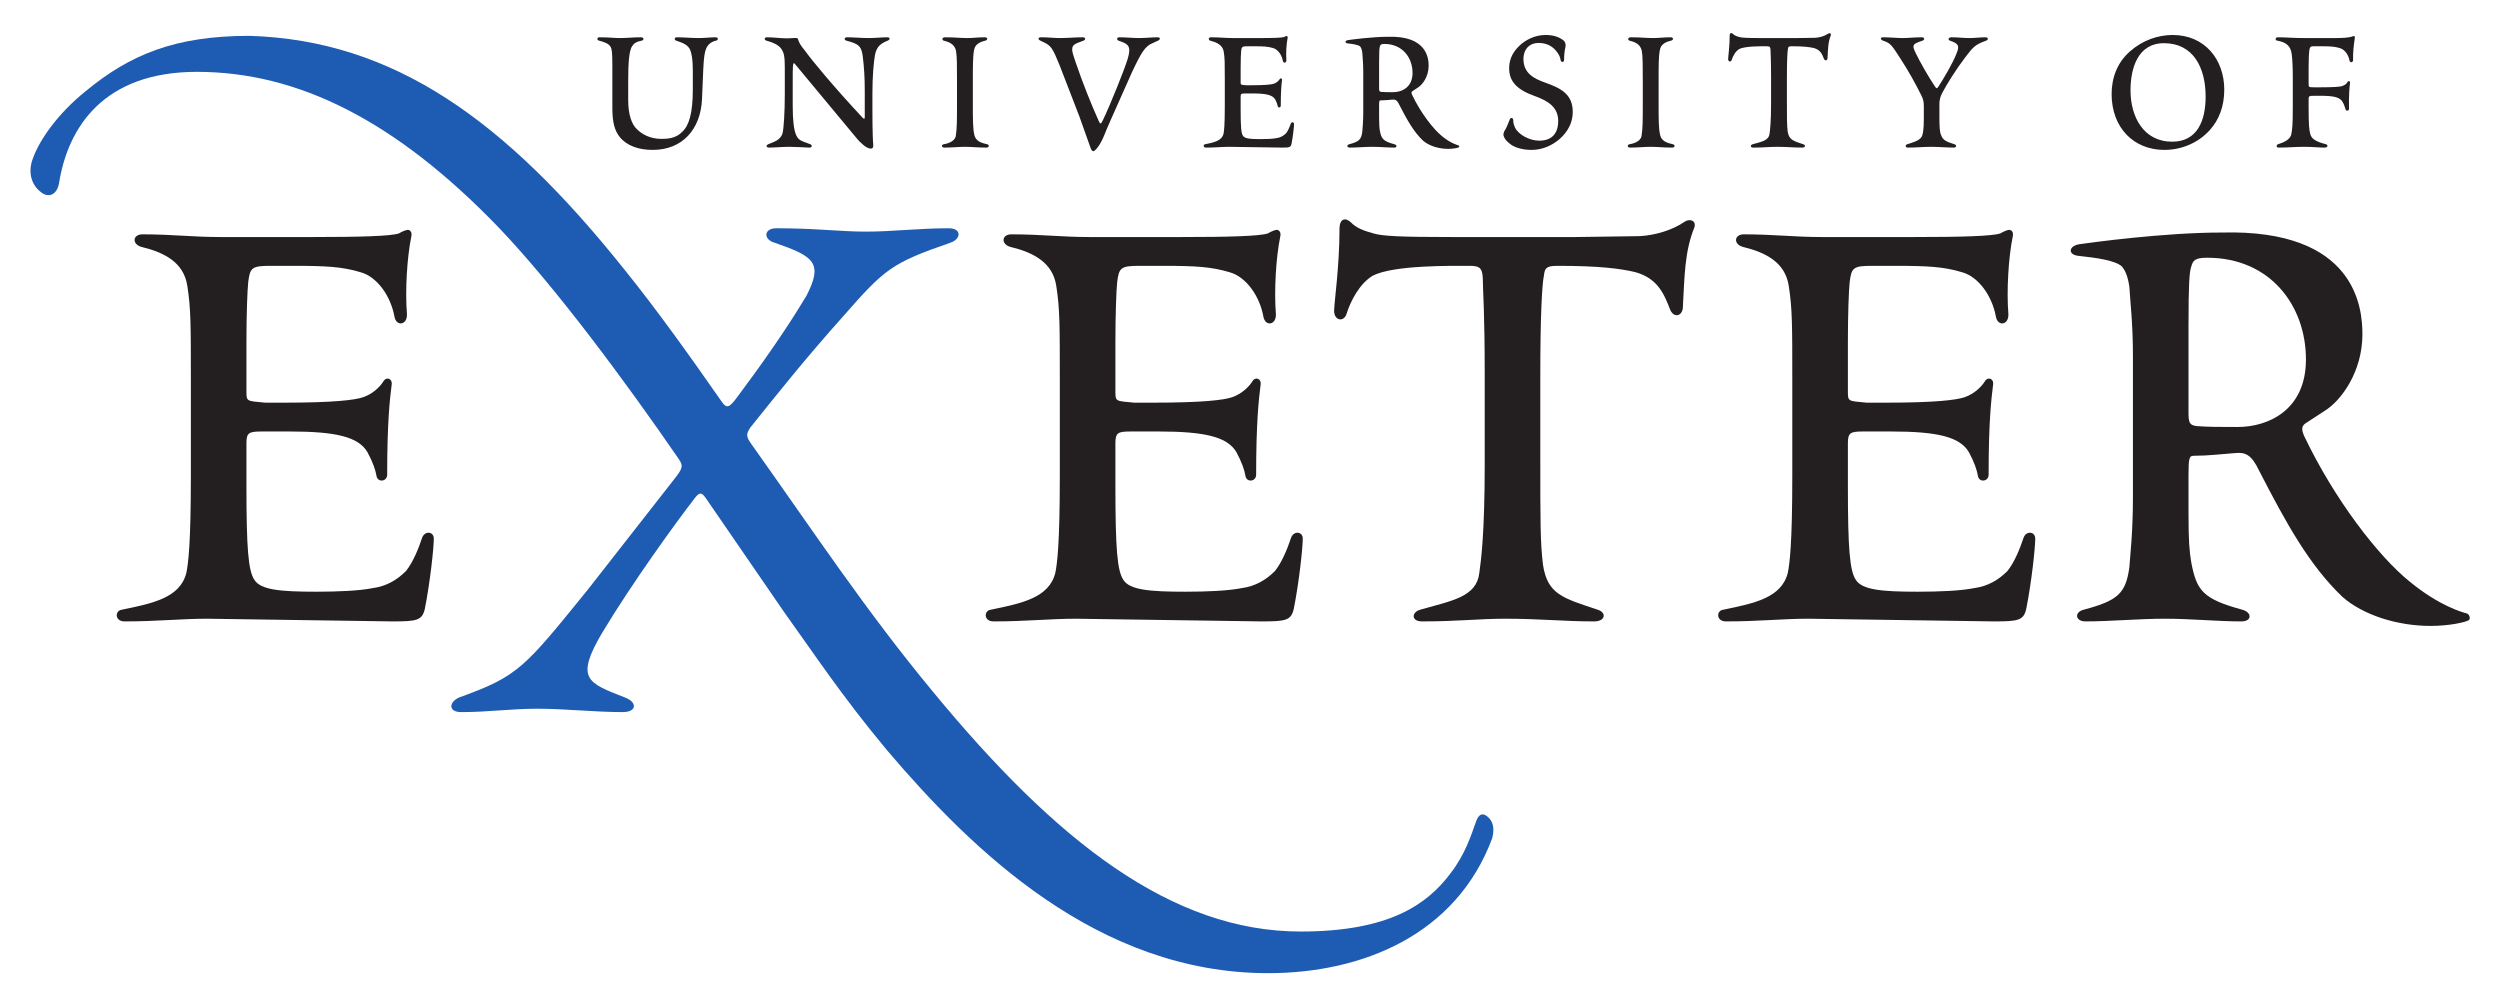 <svg xmlns:svg="http://www.w3.org/2000/svg" xmlns="http://www.w3.org/2000/svg" width="820" height="330" id="svg2781"><defs id="defs2783"><clipPath id="clipPath155"><path d="M 56.553,736.868 L 207.582,736.868 L 207.582,795.077 L 56.553,795.077 L 56.553,736.868 z" id="path157"></path></clipPath><clipPath id="clipPath147"><path d="M 52.4,726.918 L 210.657,726.918 L 210.657,800.614 L 52.4,800.614 L 52.4,726.918 z" id="path149"></path></clipPath></defs><g transform="matrix(4.238,0,0,4.238,-13.759,-4.504)" id="layer1"><g transform="matrix(1.25,0,0,-1.25,-61.084,1003.466)" id="g143"><g transform="translate(-3.2,4.8)" clip-path="url(#clipPath147)" id="g145"><g id="g151"><g clip-path="url(#clipPath155)" id="g153"><path d="M 190.168,776.984 L 190.168,771.578 C 190.168,770.965 190.224,770.797 190.668,770.742 C 191.389,770.686 192.055,770.686 193.221,770.686 C 195.053,770.686 197.439,771.689 197.439,774.866 C 197.439,778.21 195.219,781.164 191.334,781.164 C 190.557,781.164 190.446,780.997 190.335,780.607 C 190.224,780.273 190.168,779.548 190.168,776.984 z M 186.727,766.338 L 186.727,775.089 C 186.727,777.096 186.56,778.433 186.505,779.381 C 186.394,780.106 186.227,780.384 186.061,780.607 C 185.672,780.997 184.451,781.164 183.397,781.276 C 182.675,781.332 182.731,781.889 183.397,782 C 184.174,782.112 188.67,782.725 192.222,782.725 C 200.548,782.948 200.936,778.043 200.936,776.427 C 200.936,774.086 199.604,772.302 198.605,771.689 L 197.495,770.965 C 197.217,770.797 197.106,770.63 197.328,770.129 C 199.215,766.172 201.935,762.66 203.877,761.1 C 205.709,759.595 207.152,759.205 207.374,759.149 C 207.596,759.093 207.652,758.759 207.485,758.703 C 207.263,758.591 206.32,758.368 205.154,758.368 C 203.101,758.368 200.992,759.037 199.715,760.152 C 197.661,762.103 196.218,764.722 194.553,767.955 C 194.053,769.014 193.665,769.125 193.054,769.07 C 192.278,769.014 191.389,768.903 190.501,768.903 C 190.224,768.903 190.168,768.791 190.168,767.732 L 190.168,765.391 C 190.168,763.608 190.224,762.994 190.335,762.326 C 190.668,760.542 191.056,760.04 193.498,759.372 C 194.109,759.205 194.109,758.647 193.443,758.647 C 191.944,758.647 190.335,758.814 188.725,758.814 C 187.06,758.814 185.34,758.647 183.785,758.647 C 183.175,758.647 183.064,759.205 183.674,759.372 C 185.783,759.929 186.283,760.375 186.505,761.991 C 186.56,762.771 186.727,764.165 186.727,766.338" id="path159" style="fill:#231f20;fill-opacity:1;fill-rule:evenodd;stroke:none"></path><path d="M 165.636,767.676 L 165.636,773.64 C 165.636,776.984 165.636,778.043 165.414,779.437 C 165.192,780.886 163.971,781.499 162.583,781.833 C 161.973,782 162.029,782.614 162.639,782.614 C 164.471,782.614 165.748,782.446 167.468,782.446 L 173.185,782.446 C 176.126,782.446 178.014,782.502 178.513,782.669 C 178.791,782.836 179.013,782.892 179.068,782.892 C 179.179,782.892 179.346,782.781 179.29,782.502 C 179.013,781.164 178.902,779.102 179.013,777.709 C 179.068,776.984 178.347,776.873 178.236,777.542 C 178.014,778.768 177.181,779.994 176.126,780.273 C 175.016,780.607 174.018,780.663 172.02,780.663 L 170.576,780.663 C 169.411,780.663 169.3,780.551 169.189,779.66 C 169.133,779.158 169.078,777.653 169.078,775.925 L 169.078,772.915 C 169.078,772.247 169.078,772.302 170.243,772.191 L 171.409,772.191 C 174.517,772.191 175.794,772.358 176.293,772.525 C 176.959,772.748 177.403,773.25 177.57,773.529 C 177.736,773.807 178.125,773.696 178.069,773.306 C 177.958,772.414 177.792,771.02 177.792,767.732 C 177.792,767.286 177.181,767.23 177.126,767.676 C 177.07,768.011 176.904,768.512 176.57,769.125 C 176.015,770.073 174.628,770.407 171.742,770.407 L 170.077,770.407 C 169.244,770.407 169.078,770.351 169.078,769.683 L 169.078,767.063 C 169.078,763.162 169.189,761.768 169.577,761.211 C 169.966,760.598 171.187,760.486 173.407,760.486 C 174.739,760.486 176.071,760.542 176.904,760.71 C 177.736,760.821 178.403,761.211 178.958,761.768 C 179.401,762.326 179.734,763.162 179.957,763.831 C 180.123,764.277 180.678,764.221 180.678,763.775 C 180.678,763.217 180.456,761.1 180.123,759.428 C 179.957,758.703 179.623,758.647 178.125,758.647 L 166.635,758.814 C 165.026,758.814 163.583,758.647 161.529,758.647 C 160.918,758.647 160.918,759.316 161.363,759.372 C 163.25,759.762 164.97,760.096 165.359,761.657 C 165.47,762.214 165.636,763.385 165.636,767.676" id="path161" style="fill:#231f20;fill-opacity:1;fill-rule:evenodd;stroke:none"></path><path d="M 144.539,782.446 L 152.198,782.446 L 156.195,782.502 C 157.194,782.558 158.248,782.892 158.97,783.394 C 159.303,783.616 159.691,783.45 159.58,783.059 C 158.97,781.554 158.97,780.106 158.858,778.043 C 158.803,777.542 158.304,777.43 158.081,777.932 C 157.693,778.935 157.304,779.883 155.917,780.273 C 154.973,780.495 153.697,780.663 151.088,780.663 C 150.367,780.663 150.311,780.495 150.256,780.049 C 150.145,779.548 150.034,777.597 150.034,773.919 L 150.034,768.624 C 150.034,764.89 150.034,763.496 150.2,762.158 C 150.477,760.319 151.421,760.096 153.586,759.372 C 154.141,759.205 154.085,758.647 153.364,758.647 C 151.477,758.647 150.034,758.814 147.869,758.814 C 146.204,758.814 144.983,758.647 142.707,758.647 C 142.041,758.647 142.041,759.205 142.596,759.372 C 144.539,759.929 146.093,760.152 146.259,761.657 C 146.37,762.437 146.592,764.165 146.592,768.345 L 146.592,773.863 C 146.592,777.82 146.481,779.102 146.481,779.548 C 146.481,780.495 146.37,780.663 145.649,780.663 C 144.539,780.663 140.931,780.718 139.654,780.049 C 138.822,779.548 138.267,778.433 138.045,777.709 C 137.878,777.151 137.268,777.263 137.268,777.876 C 137.268,778.378 137.601,780.607 137.601,782.948 C 137.601,783.616 137.989,783.673 138.322,783.338 C 138.655,783.004 139.099,782.836 139.71,782.669 C 140.265,782.502 141.375,782.446 144.539,782.446" id="path163" style="fill:#231f20;fill-opacity:1;fill-rule:evenodd;stroke:none"></path><path d="M 120.284,767.676 L 120.284,773.64 C 120.284,776.984 120.284,778.043 120.062,779.437 C 119.84,780.886 118.619,781.499 117.232,781.833 C 116.621,782 116.677,782.614 117.287,782.614 C 119.119,782.614 120.395,782.446 122.116,782.446 L 127.833,782.446 C 130.775,782.446 132.662,782.502 133.161,782.669 C 133.439,782.836 133.661,782.892 133.716,782.892 C 133.827,782.892 133.994,782.781 133.938,782.502 C 133.661,781.164 133.55,779.102 133.661,777.709 C 133.716,776.984 132.995,776.873 132.884,777.542 C 132.662,778.768 131.829,779.994 130.775,780.273 C 129.665,780.607 128.665,780.663 126.667,780.663 L 125.224,780.663 C 124.059,780.663 123.948,780.551 123.837,779.66 C 123.781,779.158 123.726,777.653 123.726,775.925 L 123.726,772.915 C 123.726,772.247 123.726,772.302 124.891,772.191 L 126.057,772.191 C 129.165,772.191 130.441,772.358 130.941,772.525 C 131.607,772.748 132.051,773.25 132.218,773.529 C 132.384,773.807 132.773,773.696 132.717,773.306 C 132.606,772.414 132.44,771.02 132.44,767.732 C 132.44,767.286 131.829,767.23 131.774,767.676 C 131.718,768.011 131.551,768.512 131.219,769.125 C 130.664,770.073 129.276,770.407 126.39,770.407 L 124.725,770.407 C 123.892,770.407 123.726,770.351 123.726,769.683 L 123.726,767.063 C 123.726,763.162 123.837,761.768 124.225,761.211 C 124.614,760.598 125.835,760.486 128.055,760.486 C 129.387,760.486 130.719,760.542 131.551,760.71 C 132.384,760.821 133.05,761.211 133.605,761.768 C 134.049,762.326 134.382,763.162 134.604,763.831 C 134.771,764.277 135.326,764.221 135.326,763.775 C 135.326,763.217 135.104,761.1 134.771,759.428 C 134.604,758.703 134.271,758.647 132.773,758.647 L 121.284,758.814 C 119.674,758.814 118.231,758.647 116.177,758.647 C 115.567,758.647 115.567,759.316 116.011,759.372 C 117.898,759.762 119.618,760.096 120.007,761.657 C 120.118,762.214 120.284,763.385 120.284,767.676" id="path165" style="fill:#231f20;fill-opacity:1;fill-rule:evenodd;stroke:none"></path><path d="M 66.482,767.676 L 66.482,773.64 C 66.482,776.984 66.482,778.043 66.26,779.437 C 66.038,780.886 64.817,781.499 63.429,781.833 C 62.819,782 62.874,782.614 63.485,782.614 C 65.317,782.614 66.593,782.446 68.314,782.446 L 74.031,782.446 C 76.972,782.446 78.859,782.502 79.359,782.669 C 79.636,782.836 79.859,782.892 79.914,782.892 C 80.025,782.892 80.192,782.781 80.136,782.502 C 79.859,781.164 79.747,779.102 79.859,777.709 C 79.914,776.984 79.192,776.873 79.082,777.542 C 78.859,778.768 78.027,779.994 76.972,780.273 C 75.862,780.607 74.863,780.663 72.865,780.663 L 71.422,780.663 C 70.256,780.663 70.145,780.551 70.034,779.66 C 69.979,779.158 69.923,777.653 69.923,775.925 L 69.923,772.915 C 69.923,772.247 69.923,772.302 71.089,772.191 L 72.255,772.191 C 75.363,772.191 76.639,772.358 77.139,772.525 C 77.805,772.748 78.249,773.25 78.415,773.529 C 78.582,773.807 78.971,773.696 78.915,773.306 C 78.804,772.414 78.637,771.02 78.637,767.732 C 78.637,767.286 78.027,767.23 77.972,767.676 C 77.916,768.011 77.749,768.512 77.416,769.125 C 76.861,770.073 75.474,770.407 72.588,770.407 L 70.922,770.407 C 70.09,770.407 69.923,770.351 69.923,769.683 L 69.923,767.063 C 69.923,763.162 70.034,761.768 70.423,761.211 C 70.811,760.598 72.032,760.486 74.252,760.486 C 75.585,760.486 76.917,760.542 77.749,760.71 C 78.582,760.821 79.248,761.211 79.803,761.768 C 80.247,762.326 80.58,763.162 80.802,763.831 C 80.969,764.277 81.524,764.221 81.524,763.775 C 81.524,763.217 81.302,761.1 80.969,759.428 C 80.802,758.703 80.469,758.647 78.971,758.647 L 67.481,758.814 C 65.871,758.814 64.428,758.647 62.375,758.647 C 61.764,758.647 61.764,759.316 62.208,759.372 C 64.096,759.762 65.816,760.096 66.204,761.657 C 66.316,762.214 66.482,763.385 66.482,767.676" id="path167" style="fill:#231f20;fill-opacity:1;fill-rule:evenodd;stroke:none"></path><path d="M 70.114,794.904 C 79.064,794.625 85.933,789.678 93.287,780.482 C 95.369,777.904 97.45,774.978 99.393,772.191 C 99.67,771.843 99.809,771.843 100.364,772.609 C 101.821,774.56 103.347,776.72 104.596,778.81 C 105.637,780.83 105.082,781.248 102.653,782.084 C 101.89,782.293 101.96,782.99 102.723,782.99 C 105.221,782.99 106.678,782.781 108.273,782.781 C 109.938,782.781 111.534,782.99 113.408,782.99 C 114.24,782.99 114.171,782.293 113.477,782.084 C 109.869,780.83 109.453,780.482 106.886,777.556 C 104.458,774.838 102.862,772.818 101.127,770.658 C 100.85,770.24 100.85,770.101 101.196,769.613 C 105.013,764.249 108.273,759.302 112.436,754.286 C 120.068,745.019 127.215,739.446 135.193,739.446 C 140.674,739.446 143.033,741.118 144.49,743.069 C 145.392,744.253 145.739,745.368 146.086,746.343 C 146.294,746.831 146.572,746.761 146.849,746.482 C 147.127,746.204 147.196,745.786 147.057,745.228 C 144.837,739.237 139.009,736.868 133.181,736.868 C 122.635,736.868 114.865,744.462 109.592,750.663 C 106.747,754.077 105.013,756.724 103.209,759.232 L 98.421,766.199 C 98.144,766.617 98.005,766.687 97.728,766.338 C 96.479,764.736 93.773,760.974 91.969,757.978 C 90.235,755.052 91.067,754.843 93.356,753.937 C 94.12,753.658 94.12,753.032 93.218,753.032 C 91.483,753.032 89.679,753.241 87.945,753.241 C 86.28,753.241 84.892,753.032 83.227,753.032 C 82.394,753.032 82.464,753.658 83.088,753.937 C 86.766,755.261 87.112,755.749 91.067,760.625 L 96.409,767.453 C 96.965,768.15 96.965,768.289 96.687,768.707 C 93.426,773.445 89.055,779.367 85.517,783.06 C 79.134,789.678 73.097,792.674 66.853,792.674 C 61.095,792.674 58.874,789.26 58.319,785.777 C 58.181,785.011 57.626,784.871 57.209,785.219 C 56.724,785.568 56.307,786.334 56.724,787.379 C 57.14,788.494 58.25,790.096 59.984,791.49 C 62.69,793.719 65.466,794.904 70.114,794.904" id="path169" style="fill:#1e5bb2;fill-opacity:1;fill-rule:evenodd;stroke:none"></path><path d="M 196.625,790.557 L 196.625,792.257 C 196.625,793.067 196.593,793.48 196.561,793.75 C 196.498,794.306 196.182,794.512 195.66,794.607 C 195.517,794.623 195.533,794.814 195.692,794.814 C 196.213,794.814 196.704,794.766 197.226,794.766 L 199.219,794.766 C 199.662,794.766 200.136,794.782 200.341,794.877 C 200.405,794.909 200.484,794.893 200.468,794.782 C 200.405,794.401 200.341,793.813 200.357,793.416 C 200.373,793.258 200.183,793.21 200.136,793.368 C 200.089,793.654 199.899,794.036 199.535,794.147 C 199.219,794.242 198.934,794.258 198.364,794.258 L 197.906,794.258 C 197.716,794.258 197.684,794.194 197.653,794.036 C 197.621,793.829 197.605,793.368 197.605,792.908 L 197.605,791.939 C 197.605,791.733 197.605,791.717 197.938,791.717 L 198.333,791.717 C 199.139,791.717 199.503,791.749 199.63,791.78 C 199.788,791.828 199.93,791.892 199.994,792.019 C 200.057,792.146 200.183,792.114 200.167,791.987 C 200.136,791.733 200.089,791.24 200.104,790.367 C 200.104,790.256 199.915,790.24 199.899,790.335 C 199.851,790.462 199.819,790.621 199.709,790.812 C 199.535,791.113 199.139,791.192 198.333,791.192 L 197.985,791.192 C 197.621,791.192 197.605,791.177 197.605,790.97 L 197.605,790.51 C 197.605,789.366 197.637,789.112 197.7,788.858 C 197.763,788.509 198.08,788.35 198.681,788.191 C 198.807,788.159 198.823,787.984 198.586,787.984 C 198.222,787.984 197.874,788.032 197.305,788.032 C 196.783,788.032 196.309,787.984 195.755,787.984 C 195.581,787.984 195.597,788.143 195.708,788.191 C 196.071,788.302 196.451,788.477 196.53,788.794 C 196.593,789.112 196.625,789.366 196.625,790.557 z M 189.156,788.35 C 190.706,788.35 191.228,789.636 191.228,791.145 C 191.228,792.924 190.469,794.448 188.65,794.448 C 187.005,794.448 186.578,792.86 186.578,791.526 C 186.578,789.89 187.384,788.35 189.156,788.35 z M 189.187,794.957 C 191.165,794.957 192.382,793.448 192.382,791.574 C 192.382,790.494 192.034,789.684 191.497,789.08 C 190.833,788.334 189.82,787.841 188.666,787.841 C 186.799,787.841 185.407,789.192 185.407,791.304 C 185.407,792.304 185.755,793.258 186.562,793.956 C 187.321,794.623 188.27,794.957 189.187,794.957 z M 174.745,790.7 L 174.745,789.89 C 174.745,789.303 174.761,788.921 174.856,788.747 C 174.951,788.461 175.156,788.35 175.678,788.191 C 175.821,788.143 175.821,787.984 175.631,787.984 C 175.204,787.984 174.698,788.032 174.255,788.032 C 173.733,788.032 173.322,787.984 172.8,787.984 C 172.625,787.984 172.61,788.143 172.752,788.191 C 173.053,788.286 173.464,788.397 173.622,788.62 C 173.717,788.747 173.78,789.064 173.78,789.732 L 173.78,790.541 C 173.78,790.859 173.733,791.002 173.622,791.224 C 173.227,792.019 172.815,792.749 172.341,793.48 C 171.803,794.306 171.74,794.448 171.25,794.607 C 171.091,794.655 171.076,794.814 171.25,794.814 C 171.692,794.814 172.136,794.766 172.436,794.766 C 172.863,794.766 173.179,794.814 173.654,794.814 C 173.844,794.814 173.844,794.655 173.701,794.607 C 173.116,794.401 173.005,794.369 173.29,793.813 C 173.543,793.289 174.033,792.416 174.492,791.733 C 174.571,791.621 174.619,791.653 174.698,791.78 C 175.03,792.304 175.552,793.162 175.805,793.813 C 176.026,794.322 175.884,794.433 175.394,794.607 C 175.267,794.639 175.283,794.814 175.488,794.814 C 175.915,794.814 176.216,794.766 176.627,794.766 C 176.928,794.766 177.26,794.814 177.608,794.814 C 177.766,794.814 177.798,794.655 177.639,794.607 C 176.943,794.353 176.833,794.21 176.358,793.591 C 175.789,792.845 175.188,791.892 174.919,791.367 C 174.792,791.129 174.745,790.907 174.745,790.7 z M 163.736,794.766 L 165.919,794.766 L 167.058,794.782 C 167.343,794.798 167.643,794.893 167.849,795.036 C 167.944,795.1 168.054,795.052 168.023,794.941 C 167.849,794.512 167.849,794.099 167.817,793.511 C 167.801,793.368 167.659,793.337 167.596,793.48 C 167.485,793.765 167.374,794.036 166.979,794.147 C 166.71,794.21 166.346,794.258 165.603,794.258 C 165.397,794.258 165.381,794.21 165.365,794.083 C 165.334,793.94 165.302,793.384 165.302,792.336 L 165.302,790.828 C 165.302,789.763 165.302,789.366 165.35,788.985 C 165.429,788.461 165.698,788.397 166.315,788.191 C 166.473,788.143 166.457,787.984 166.251,787.984 C 165.713,787.984 165.302,788.032 164.685,788.032 C 164.211,788.032 163.863,787.984 163.214,787.984 C 163.024,787.984 163.024,788.143 163.183,788.191 C 163.736,788.35 164.179,788.413 164.227,788.842 C 164.258,789.064 164.322,789.557 164.322,790.748 L 164.322,792.32 C 164.322,793.448 164.29,793.813 164.29,793.94 C 164.29,794.21 164.258,794.258 164.053,794.258 C 163.736,794.258 162.708,794.274 162.345,794.083 C 162.107,793.94 161.949,793.622 161.886,793.416 C 161.838,793.258 161.664,793.289 161.664,793.464 C 161.664,793.607 161.759,794.242 161.759,794.909 C 161.759,795.1 161.87,795.115 161.965,795.02 C 162.06,794.925 162.186,794.877 162.36,794.83 C 162.518,794.782 162.835,794.766 163.736,794.766 z M 156.379,790.684 L 156.379,792.098 C 156.379,793.051 156.379,793.654 156.315,793.988 C 156.221,794.401 155.873,794.528 155.556,794.607 C 155.43,794.639 155.446,794.814 155.636,794.814 C 156.268,794.814 156.553,794.766 157.027,794.766 C 157.375,794.766 157.66,794.814 158.103,794.814 C 158.293,794.814 158.293,794.639 158.134,794.607 C 157.866,794.544 157.502,794.417 157.439,794.036 C 157.359,793.654 157.359,793.051 157.359,792.098 L 157.359,790.684 C 157.359,789.732 157.359,789.16 157.454,788.763 C 157.534,788.397 157.866,788.27 158.245,788.191 C 158.388,788.159 158.388,787.984 158.198,787.984 C 157.676,787.984 157.296,788.032 156.853,788.032 C 156.474,788.032 156.078,787.984 155.588,787.984 C 155.414,787.984 155.398,788.159 155.556,788.191 C 155.873,788.239 156.236,788.397 156.3,788.683 C 156.379,789.16 156.379,789.732 156.379,790.684 z M 150.367,794.957 C 150.984,794.957 151.285,794.75 151.427,794.655 C 151.585,794.544 151.601,794.401 151.601,794.322 C 151.601,794.242 151.585,794.163 151.553,794.036 C 151.537,793.909 151.506,793.702 151.506,793.416 C 151.506,793.242 151.3,793.242 151.285,793.432 C 151.268,793.559 151.205,793.75 151,793.988 C 150.731,794.306 150.367,794.464 149.924,794.464 C 149.386,794.464 148.991,794.099 148.991,793.464 C 148.991,792.59 149.639,792.257 150.304,792.019 C 151.237,791.685 152.043,791.336 152.043,790.192 C 152.043,789.303 151.49,788.699 151.063,788.381 C 150.573,788.016 150.019,787.841 149.497,787.841 C 148.991,787.841 148.58,787.952 148.279,788.127 C 147.994,788.318 147.82,788.509 147.757,788.731 C 147.726,788.842 147.804,789.017 147.884,789.128 C 147.963,789.255 148.089,789.605 148.152,789.748 C 148.2,789.859 148.342,789.843 148.358,789.699 C 148.358,789.605 148.358,789.461 148.469,789.223 C 148.674,788.794 149.355,788.413 149.971,788.413 C 150.715,788.413 151.142,788.826 151.142,789.636 C 151.142,790.478 150.525,790.875 149.687,791.177 C 148.611,791.558 148.105,792.066 148.105,792.892 C 148.105,793.305 148.232,793.797 148.706,794.258 C 149.086,794.639 149.687,794.957 150.367,794.957 z M 140.053,793.21 L 140.053,791.669 C 140.053,791.494 140.069,791.447 140.195,791.431 C 140.4,791.415 140.59,791.415 140.922,791.415 C 141.444,791.415 142.124,791.701 142.124,792.606 C 142.124,793.559 141.492,794.401 140.385,794.401 C 140.163,794.401 140.131,794.353 140.1,794.242 C 140.069,794.147 140.053,793.94 140.053,793.21 z M 139.072,790.176 L 139.072,792.67 C 139.072,793.242 139.024,793.622 139.009,793.893 C 138.977,794.099 138.929,794.178 138.882,794.242 C 138.771,794.353 138.423,794.401 138.123,794.433 C 137.917,794.448 137.933,794.607 138.123,794.639 C 138.344,794.671 139.625,794.846 140.638,794.846 C 143.01,794.909 143.121,793.511 143.121,793.051 C 143.121,792.384 142.741,791.876 142.456,791.701 L 142.14,791.494 C 142.061,791.447 142.03,791.399 142.093,791.256 C 142.631,790.128 143.406,789.128 143.959,788.683 C 144.481,788.255 144.893,788.143 144.956,788.127 C 145.019,788.111 145.035,788.016 144.987,788 C 144.924,787.968 144.655,787.905 144.323,787.905 C 143.738,787.905 143.137,788.096 142.773,788.413 C 142.188,788.969 141.776,789.715 141.302,790.637 C 141.16,790.938 141.049,790.97 140.875,790.954 C 140.653,790.938 140.4,790.907 140.148,790.907 C 140.069,790.907 140.053,790.875 140.053,790.573 L 140.053,789.906 C 140.053,789.398 140.069,789.223 140.1,789.033 C 140.195,788.524 140.305,788.381 141.002,788.191 C 141.175,788.143 141.175,787.984 140.986,787.984 C 140.559,787.984 140.1,788.032 139.641,788.032 C 139.167,788.032 138.677,787.984 138.234,787.984 C 138.06,787.984 138.028,788.143 138.202,788.191 C 138.803,788.35 138.945,788.477 139.009,788.937 C 139.024,789.16 139.072,789.557 139.072,790.176 z M 130.499,790.557 L 130.499,792.257 C 130.499,793.21 130.499,793.511 130.436,793.909 C 130.373,794.322 130.025,794.496 129.63,794.592 C 129.456,794.639 129.471,794.814 129.646,794.814 C 130.167,794.814 130.531,794.766 131.022,794.766 L 132.651,794.766 C 133.489,794.766 134.027,794.782 134.169,794.83 C 134.248,794.877 134.311,794.893 134.327,794.893 C 134.359,794.893 134.406,794.861 134.39,794.782 C 134.311,794.401 134.28,793.813 134.311,793.416 C 134.327,793.21 134.122,793.178 134.09,793.368 C 134.027,793.718 133.789,794.067 133.489,794.147 C 133.172,794.242 132.888,794.258 132.318,794.258 L 131.907,794.258 C 131.575,794.258 131.543,794.226 131.512,793.972 C 131.496,793.829 131.48,793.4 131.48,792.908 L 131.48,792.05 C 131.48,791.86 131.48,791.876 131.812,791.844 L 132.144,791.844 C 133.03,791.844 133.394,791.892 133.536,791.939 C 133.726,792.003 133.852,792.146 133.9,792.225 C 133.947,792.304 134.058,792.273 134.042,792.162 C 134.011,791.907 133.964,791.51 133.964,790.573 C 133.964,790.446 133.789,790.43 133.774,790.557 C 133.758,790.653 133.71,790.796 133.615,790.97 C 133.457,791.24 133.062,791.336 132.239,791.336 L 131.765,791.336 C 131.528,791.336 131.48,791.32 131.48,791.129 L 131.48,790.383 C 131.48,789.271 131.512,788.874 131.623,788.715 C 131.733,788.54 132.081,788.509 132.714,788.509 C 133.094,788.509 133.473,788.524 133.71,788.572 C 133.947,788.604 134.137,788.715 134.295,788.874 C 134.422,789.033 134.517,789.271 134.58,789.461 C 134.628,789.589 134.786,789.573 134.786,789.446 C 134.786,789.287 134.722,788.683 134.628,788.207 C 134.58,788 134.485,787.984 134.058,787.984 L 130.784,788.032 C 130.326,788.032 129.914,787.984 129.329,787.984 C 129.155,787.984 129.155,788.175 129.281,788.191 C 129.82,788.302 130.31,788.397 130.421,788.842 C 130.452,789.001 130.499,789.334 130.499,790.557 z M 124.724,792.59 L 123.396,789.605 C 123.111,788.969 122.984,788.588 122.874,788.397 C 122.636,787.937 122.431,787.762 122.368,787.762 C 122.288,787.762 122.241,787.826 122.193,787.952 L 121.498,789.906 L 120.264,793.098 C 119.853,794.115 119.742,794.274 119.346,794.48 L 119.078,794.607 C 118.935,794.671 118.904,794.814 119.125,794.814 C 119.6,794.814 119.9,794.766 120.28,794.766 C 120.77,794.766 121.229,794.814 121.703,794.814 C 121.893,794.814 121.893,794.655 121.751,794.607 L 121.339,794.448 C 120.912,794.258 121.023,793.988 121.245,793.321 C 121.703,791.971 122.21,790.716 122.684,789.652 C 122.779,789.43 122.826,789.414 122.937,789.652 C 123.427,790.669 124.266,792.765 124.487,793.48 C 124.693,794.178 124.582,794.369 124.091,794.544 L 123.917,794.607 C 123.791,794.655 123.807,794.814 123.965,794.814 C 124.408,794.814 124.803,794.766 125.183,794.766 C 125.578,794.766 125.974,794.814 126.337,794.814 C 126.527,794.814 126.511,794.671 126.369,794.607 L 126.021,794.448 C 125.562,794.258 125.325,793.877 124.724,792.59 z M 113.918,790.684 L 113.918,792.098 C 113.918,793.051 113.918,793.654 113.855,793.988 C 113.76,794.401 113.412,794.528 113.096,794.607 C 112.97,794.639 112.986,794.814 113.175,794.814 C 113.808,794.814 114.093,794.766 114.567,794.766 C 114.915,794.766 115.2,794.814 115.643,794.814 C 115.832,794.814 115.832,794.639 115.674,794.607 C 115.405,794.544 115.042,794.417 114.978,794.036 C 114.899,793.654 114.899,793.051 114.899,792.098 L 114.899,790.684 C 114.899,789.732 114.899,789.16 114.994,788.763 C 115.073,788.397 115.405,788.27 115.785,788.191 C 115.927,788.159 115.927,787.984 115.738,787.984 C 115.216,787.984 114.836,788.032 114.393,788.032 C 114.014,788.032 113.618,787.984 113.128,787.984 C 112.954,787.984 112.938,788.159 113.096,788.191 C 113.412,788.239 113.776,788.397 113.84,788.683 C 113.918,789.16 113.918,789.732 113.918,790.684 z M 108.681,791.367 L 108.681,790.224 C 108.681,789.033 108.712,788.35 108.728,788.223 C 108.76,787.952 108.665,787.921 108.57,787.921 C 108.444,787.921 108.254,788.032 108.143,788.127 C 107.953,788.286 107.795,788.445 107.763,788.493 L 103.857,793.194 C 103.809,793.242 103.778,793.178 103.762,793.051 C 103.746,792.908 103.746,792.622 103.746,791.923 L 103.746,790.573 C 103.746,788.699 104.047,788.493 104.379,788.365 L 104.838,788.191 C 104.964,788.143 104.964,787.968 104.758,787.984 C 104.379,788 103.967,788.032 103.525,788.032 C 103.082,788.032 102.623,787.984 102.291,787.984 C 102.085,787.984 102.085,788.127 102.228,788.191 L 102.544,788.318 C 102.797,788.413 103.034,788.604 103.114,788.858 C 103.192,789.16 103.256,790.16 103.256,791.336 L 103.256,792.987 C 103.256,793.67 103.192,793.829 103.082,794.036 C 102.892,794.369 102.449,794.512 102.117,794.607 C 101.975,794.639 101.975,794.814 102.149,794.814 C 102.591,794.814 102.971,794.75 103.335,794.75 C 103.462,794.75 103.588,794.75 103.778,794.766 C 104.015,794.782 104.062,794.766 104.078,794.687 C 104.126,794.512 104.221,794.322 104.49,794.004 C 104.933,793.384 106.245,791.796 108.064,789.843 C 108.175,789.732 108.207,789.748 108.207,789.89 L 108.207,791.447 C 108.207,792.432 108.159,792.94 108.096,793.527 C 108.017,794.274 107.843,794.401 107.068,794.607 C 106.909,794.639 106.941,794.814 107.099,794.814 C 107.526,794.814 107.985,794.766 108.46,794.766 C 108.871,794.766 109.25,794.814 109.598,794.814 C 109.788,794.814 109.788,794.671 109.63,794.607 C 109.25,794.448 108.95,794.29 108.839,793.718 C 108.76,793.258 108.681,792.416 108.681,791.367 z M 92.579,790.414 L 92.579,793.035 C 92.579,793.909 92.547,794.051 92.484,794.194 C 92.374,794.433 92.041,794.528 91.757,794.607 C 91.614,794.623 91.614,794.814 91.772,794.814 C 92.405,794.814 92.643,794.766 93.038,794.766 C 93.513,794.766 93.781,794.814 94.351,794.814 C 94.54,794.814 94.556,794.639 94.398,794.607 C 94.066,794.544 93.908,794.433 93.813,794.274 C 93.607,794.004 93.56,793.178 93.56,792.082 L 93.56,790.907 C 93.56,790.033 93.781,789.398 94.114,789.112 C 94.398,788.826 94.904,788.524 95.6,788.524 C 95.964,788.524 96.517,788.54 96.913,788.969 C 97.324,789.35 97.561,790.112 97.561,791.574 L 97.561,792.749 C 97.561,793.48 97.482,793.813 97.403,794.02 C 97.276,794.322 97.008,794.448 96.533,794.607 C 96.391,794.655 96.423,794.814 96.565,794.814 C 97.024,794.814 97.466,794.766 97.925,794.766 C 98.305,794.766 98.653,794.814 98.969,794.814 C 99.143,794.814 99.159,794.639 99.001,794.607 C 98.732,794.544 98.494,794.401 98.368,794.067 C 98.289,793.861 98.242,793.527 98.21,792.876 L 98.131,791.002 C 98.052,789.112 96.913,787.841 95.078,787.841 C 94.208,787.841 93.481,788.096 93.038,788.635 C 92.737,789.017 92.579,789.509 92.579,790.414" id="path171" style="fill:#231f20;fill-opacity:1;fill-rule:evenodd;stroke:none"></path></g></g></g></g></g></svg>